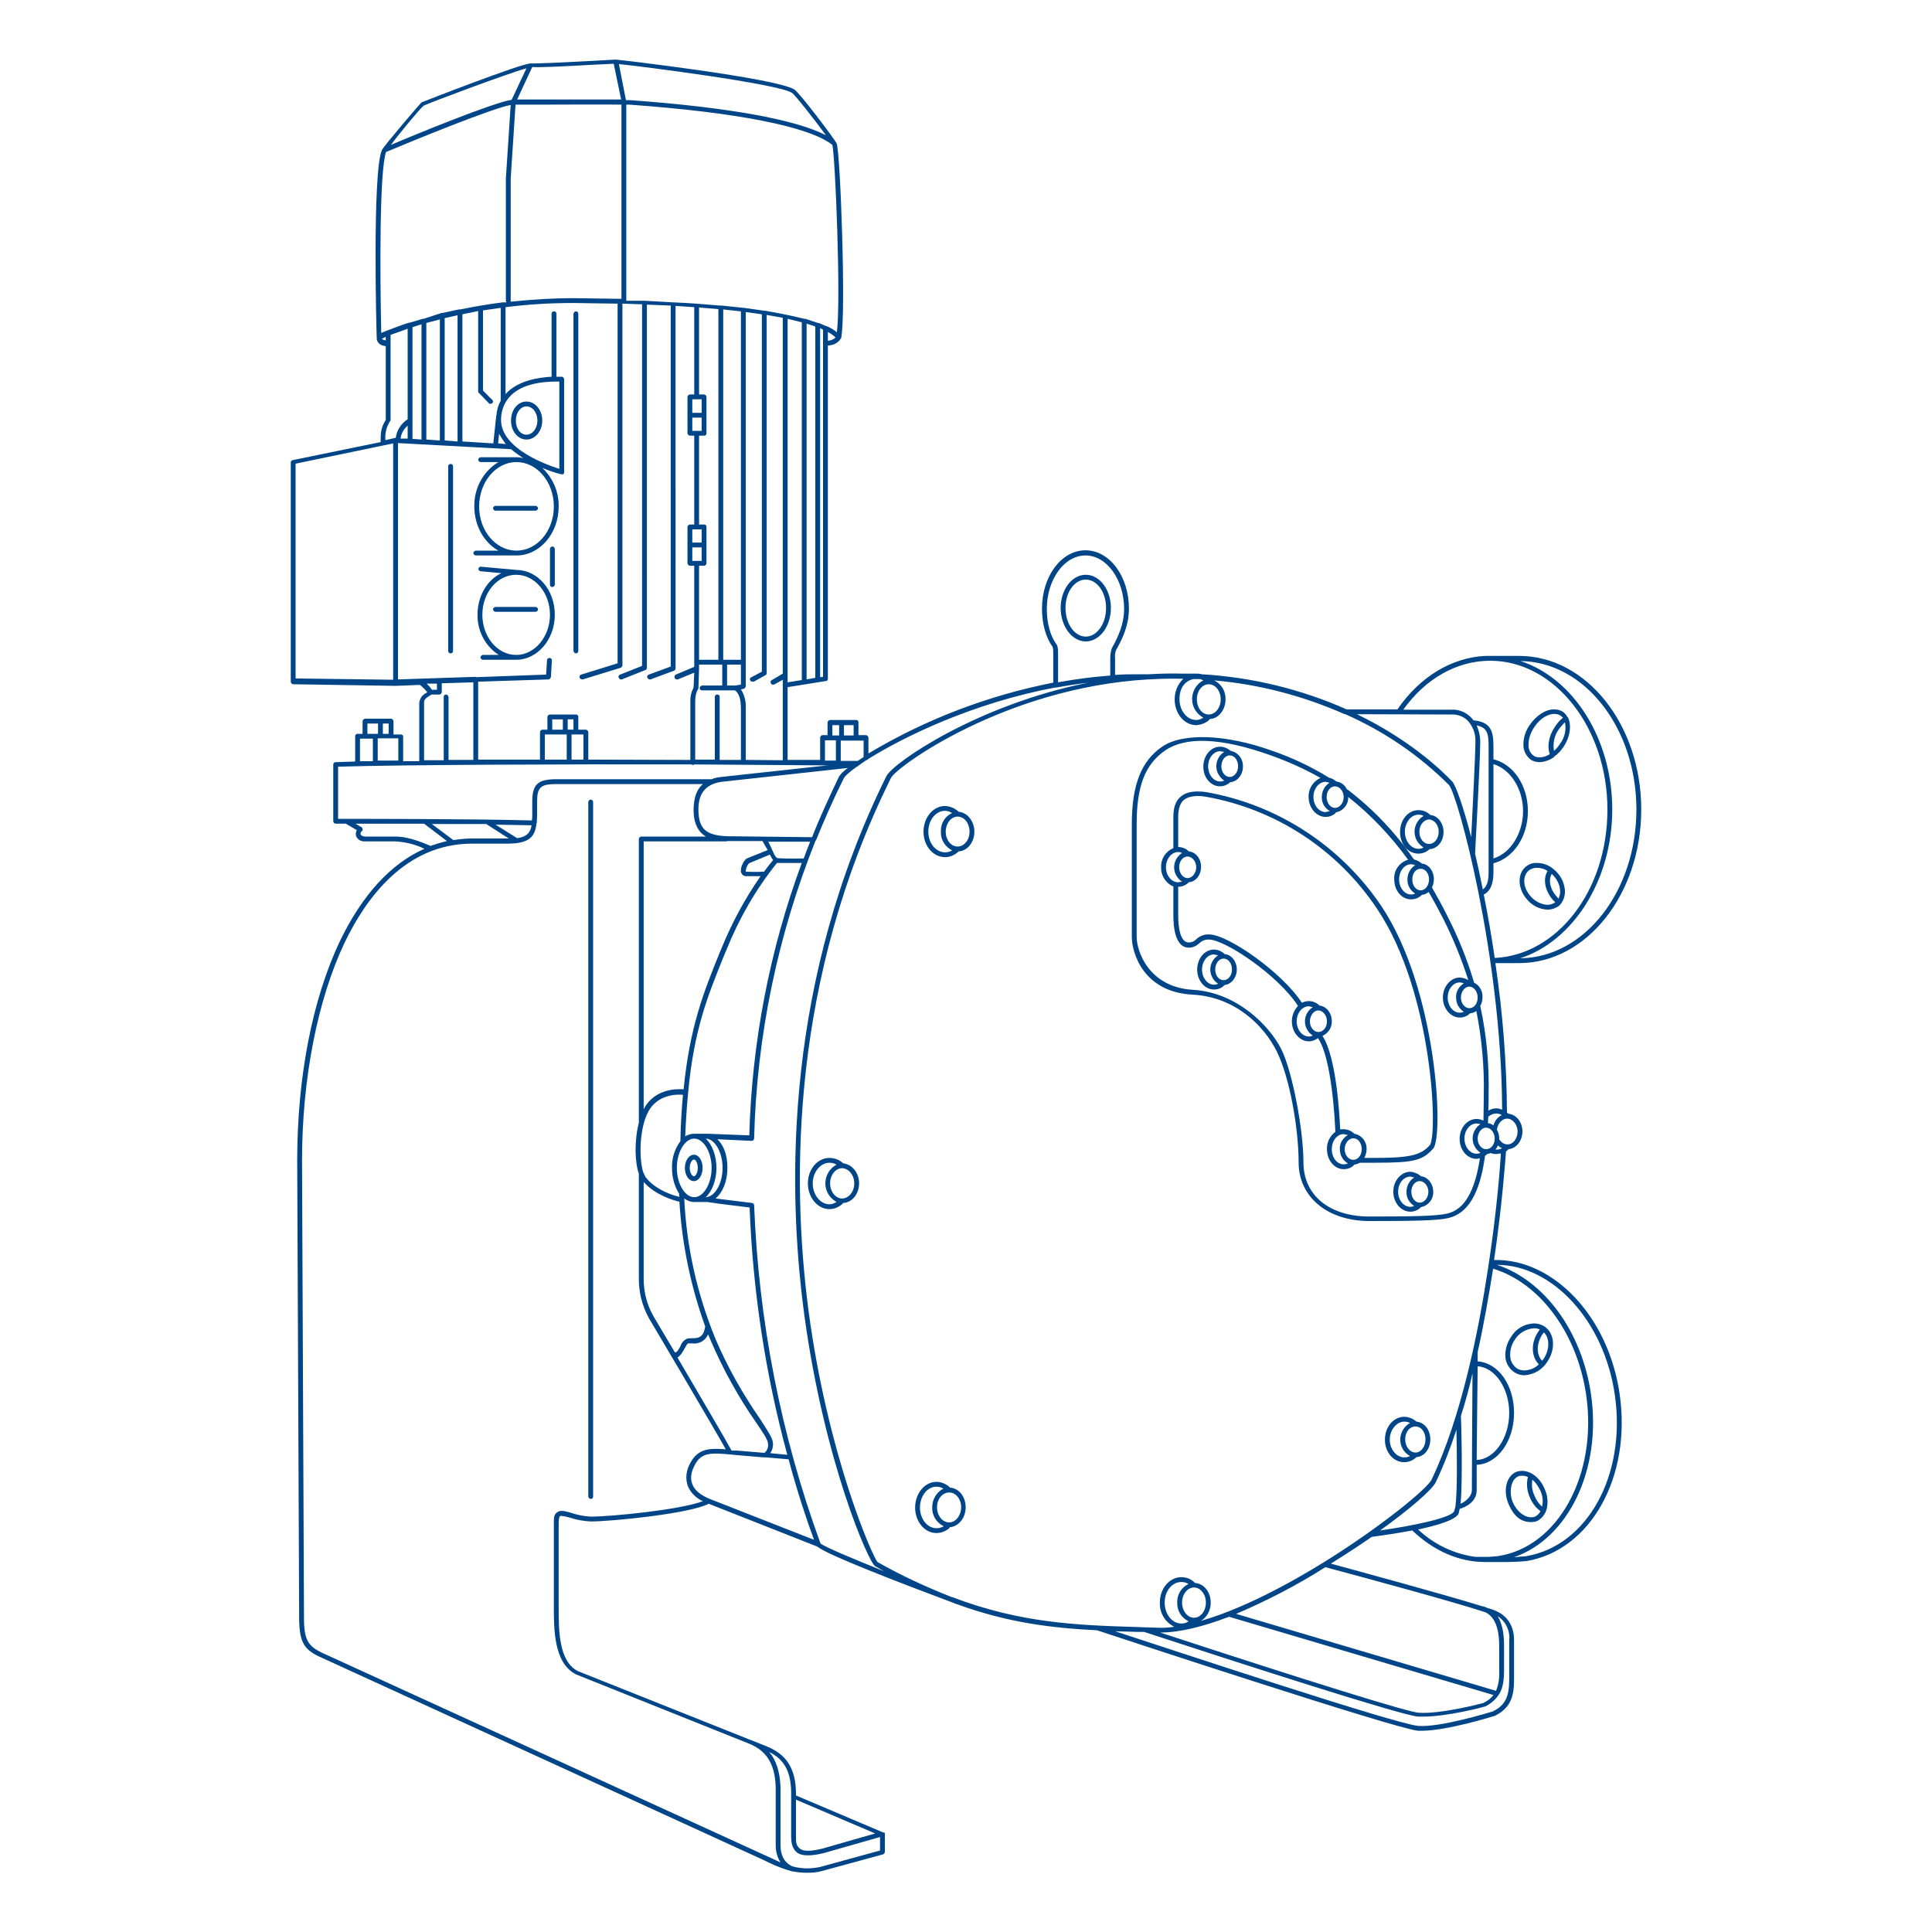 <?xml version="1.0" encoding="utf-8"?>
<!-- Generator: Adobe Illustrator 24.0.1, SVG Export Plug-In . SVG Version: 6.00 Build 0)  -->
<svg version="1.1" id="Ilustraciones_Relleno" xmlns="http://www.w3.org/2000/svg" xmlns:xlink="http://www.w3.org/1999/xlink"
	 x="0px" y="0px" viewBox="0 0 600 600" style="enable-background:new 0 0 600 600;" xml:space="preserve">
<style type="text/css">
	.st0{fill:#004587;}
</style>
<title>proveedora-de-bombas-</title>
<path id="_10" class="st0" d="M297.7,252.1c-1.1-1.1-2.6-1.7-4.2-1.8c-3.7,0-6.7,3.6-6.7,8c0,4.4,3,7.9,6.7,7.9c1.5,0,2.9-0.6,4-1.6
	c0.1,0,0.1-0.1,0.2-0.2c2.7-0.1,4.9-2.8,4.9-6.1S300.4,252.3,297.7,252.1z M288.3,258.3c0-3.6,2.3-6.5,5.2-6.5
	c0.8,0,1.5,0.3,2.2,0.7c-2.3,1-3.6,3.3-3.5,5.8c-0.1,2.5,1.3,4.7,3.5,5.8c-0.7,0.4-1.4,0.6-2.2,0.6
	C290.6,264.7,288.3,261.8,288.3,258.3L288.3,258.3z M297.4,262.9c-2.1,0-3.7-2.1-3.7-4.6s1.6-4.7,3.7-4.7s3.7,2.1,3.7,4.7
	C301.1,260.9,299.4,262.9,297.4,262.9L297.4,262.9z M261.9,361.3c-1.2-1.1-2.7-1.7-4.3-1.7c-3.7,0-6.7,3.5-6.7,7.9s3,8,6.7,8
	c1.5,0,2.9-0.6,4-1.6l0.2-0.3c2.8-0.1,5-2.8,5-6.1S264.6,361.6,261.9,361.3L261.9,361.3z M252.4,367.5c0-3.5,2.4-6.4,5.2-6.4
	c0.8,0,1.5,0.2,2.2,0.6c-3.2,1.7-4.4,5.7-2.7,8.9c0.6,1.1,1.5,2,2.7,2.7c-0.7,0.4-1.4,0.7-2.2,0.7
	C254.8,374,252.4,371.1,252.4,367.5L252.4,367.5z M261.5,372.2c-2,0-3.7-2.1-3.7-4.7s1.7-4.7,3.7-4.7s3.8,2.1,3.8,4.7
	S263.6,372.2,261.5,372.2L261.5,372.2z M295.1,462c-1.2-1.1-2.7-1.8-4.3-1.8c-3.6,0-6.6,3.6-6.6,8s3,7.9,6.6,7.9
	c1.5,0,3-0.6,4.1-1.6v-0.2c2.8-0.2,5-2.9,5-6.2S297.8,462.2,295.1,462z M285.7,468.2c0-3.6,2.3-6.5,5.1-6.5c0.8,0,1.5,0.2,2.2,0.6
	c-2.2,1.1-3.5,3.4-3.5,5.8c-0.1,2.5,1.3,4.8,3.6,5.9c-0.7,0.4-1.5,0.6-2.3,0.6C288,474.6,285.7,471.7,285.7,468.2z M294.8,472.8
	c-2.1,0-3.8-2.1-3.8-4.7s1.7-4.6,3.8-4.6s3.7,2.1,3.7,4.6S296.8,472.8,294.8,472.8L294.8,472.8z M440.5,265.1c1.3,0,2.5-0.5,3.5-1.4
	h0.1c2.4-0.2,4.2-2.5,4.2-5.3s-1.8-5.1-4.1-5.3c-1-1-2.3-1.5-3.7-1.5c-3.2,0-5.7,3-5.7,6.8C434.8,262.2,437.3,265.1,440.5,265.1z
	 M446.8,258.3c0,2.1-1.3,3.8-3,3.8s-3-1.7-3-3.8s1.4-3.8,3-3.8S446.8,256.2,446.8,258.3L446.8,258.3z M440.5,253
	c0.6,0,1.1,0.1,1.6,0.4c-2.7,1.6-3.6,5.1-2,7.8c0.5,0.8,1.2,1.5,2,2c-0.5,0.3-1,0.4-1.6,0.4c-2.3,0-4.2-2.4-4.2-5.3
	S438.2,253,440.5,253L440.5,253z M436.1,454.1c1.3,0,2.6-0.5,3.6-1.4c0.1,0,0.1-0.1,0.2-0.2c2.4-0.1,4.3-2.5,4.3-5.5
	s-1.9-5.3-4.3-5.5c-1-0.9-2.4-1.5-3.8-1.5c-3.3,0-6,3.1-6,7.1S432.8,454.1,436.1,454.1L436.1,454.1z M442.7,447
	c0,2.3-1.4,4.1-3.1,4.1s-3.2-1.8-3.2-4.1s1.4-4,3.2-4S442.7,444.8,442.7,447L442.7,447z M436.1,441.5c0.6,0,1.2,0.1,1.8,0.4
	c-2.8,1.6-3.9,5.2-2.3,8c0.5,1,1.3,1.7,2.3,2.3c-0.6,0.3-1.2,0.4-1.8,0.4c-2.4,0-4.5-2.5-4.5-5.5S433.7,441.5,436.1,441.5
	L436.1,441.5z M441.3,365.3c-0.9-0.8-2.1-1.3-3.3-1.4c-2.9,0-5.3,2.8-5.3,6.2s2.4,6.2,5.3,6.2c1.1,0,2.2-0.4,3.1-1.2
	c0.1-0.1,0.1-0.1,0.1-0.2c2.3-0.4,4-2.4,3.9-4.8C445.1,367.6,443.4,365.5,441.3,365.3L441.3,365.3z M434.2,370.1
	c0-2.6,1.7-4.7,3.8-4.7l1.2,0.3c-1.5,0.9-2.4,2.6-2.4,4.4c-0.1,1.8,0.9,3.5,2.4,4.4c-0.4,0.2-0.8,0.3-1.2,0.3
	C435.9,374.8,434.2,372.7,434.2,370.1L434.2,370.1z M440.9,373.5c-1.4,0-2.6-1.5-2.6-3.4s1.2-3.3,2.6-3.3s2.7,1.5,2.7,3.3
	S442.4,373.5,440.9,373.5L440.9,373.5z M380.3,296.3c-0.9-0.9-2.1-1.4-3.3-1.4c-2.9,0-5.2,2.8-5.2,6.2s2.3,6.2,5.2,6.2
	c1.2,0,2.4-0.4,3.2-1.3c0.1,0,0.1,0,0.1-0.1l0,0c2.1-0.2,3.8-2.3,3.8-4.8S382.5,296.5,380.3,296.3L380.3,296.3z M373.3,301.1
	c0-2.6,1.7-4.7,3.7-4.7l1.3,0.3c-2.4,1.5-3.2,4.7-1.6,7.2c0.4,0.7,1,1.2,1.6,1.6c-0.4,0.2-0.8,0.3-1.3,0.3
	C375,305.8,373.3,303.7,373.3,301.1L373.3,301.1z M380,304.4c-1.5,0-2.6-1.5-2.6-3.3s1.1-3.4,2.6-3.4s2.6,1.5,2.6,3.4
	S381.4,304.4,380,304.4L380,304.4z M378.9,244.2c1.2,0,2.3-0.5,3.2-1.3h0.1c2.1-0.2,3.8-2.3,3.8-4.8c0.1-2.4-1.5-4.5-3.8-4.9
	c-0.9-0.8-2.1-1.3-3.3-1.3c-2.9,0-5.2,2.8-5.2,6.2S376,244.2,378.9,244.2L378.9,244.2z M384.5,238c0,1.8-1.2,3.3-2.6,3.3
	s-2.6-1.5-2.6-3.3s1.1-3.4,2.6-3.4S384.5,236.1,384.5,238L384.5,238z M378.9,233.3l1.3,0.2c-2.5,1.6-3.2,4.9-1.6,7.3
	c0.4,0.6,0.9,1.2,1.6,1.6c-0.4,0.2-0.8,0.3-1.3,0.3c-2,0-3.7-2.1-3.7-4.7S376.9,233.3,378.9,233.3L378.9,233.3z M337.2,199.2
	c4.3,0,7.8-4.7,7.8-10.4s-3.5-10.3-7.8-10.3s-7.8,4.6-7.8,10.3S332.9,199.2,337.2,199.2L337.2,199.2z M337.2,180
	c3.5,0,6.3,3.9,6.3,8.8s-2.8,8.9-6.3,8.9s-6.3-4-6.3-8.9S333.7,180,337.2,180L337.2,180z M215.5,366.8c1.5,0,2.7-1.8,2.7-4.1
	s-1.2-4.1-2.7-4.1s-2.8,1.8-2.8,4.1S213.9,366.8,215.5,366.8z M215.5,360.1c0.5,0,1.2,1,1.2,2.6s-0.7,2.6-1.2,2.6s-1.3-1-1.3-2.6
	S215,360.1,215.5,360.1L215.5,360.1z M475.5,236c0.8,0.5,1.8,0.7,2.7,0.7c1.5-0.1,3-0.6,4.3-1.5h0.1V235c1.2-0.8,2.2-1.9,3-3.1
	c2.1-3.2,2.5-6.8,1.3-9.2h-0.1c-0.4-0.7-0.9-1.3-1.5-1.7c-0.8-0.5-1.8-0.7-2.7-0.7c-2.6,0-5.5,1.9-7.5,4.8c-1.3,1.8-2,4-2,6.2
	C473.1,233.2,474,234.9,475.5,236z M484.4,231.1c-0.5,0.8-1.1,1.5-1.8,2.1c-0.4-2.3,0.1-4.8,1.5-6.7c0.6-0.8,1.2-1.5,1.9-2.2
	C486.5,226.7,485.9,229.2,484.4,231.1z M476.5,225.8c1.6-2.5,4.1-4.1,6.2-4.1c0.7,0,1.3,0.2,1.9,0.5l0.8,0.7c-1,0.8-1.8,1.7-2.5,2.8
	c-1.9,2.8-2.5,6.1-1.6,8.5c-0.9,0.6-2,1-3.1,1c-0.7,0-1.3-0.1-1.9-0.5c-1.1-0.8-1.7-2.1-1.6-3.5
	C474.7,229.3,475.4,227.4,476.5,225.8z M483.6,271c-0.4-0.5-0.9-0.9-1.4-1.3l0,0c-1.4-1.1-3.1-1.7-4.9-1.7c-1.3-0.1-2.6,0.4-3.6,1.3
	c-2.6,2.3-2.3,6.9,0.6,10.1c1.6,1.9,3.9,3,6.3,3.1c1.3,0,2.7-0.5,3.7-1.3l0.5-0.6l0,0c0.9-1.2,1.3-2.7,1.2-4.2
	C485.8,274.4,485,272.5,483.6,271z M484.5,276.5c0.1,0.9-0.1,1.8-0.5,2.6l-0.6-0.7c-2-2.2-2.6-5.1-1.5-7l0.6,0.6
	C483.6,273.2,484.4,274.8,484.5,276.5z M475.4,278.4c-2.4-2.6-2.7-6.2-0.7-8c0.7-0.6,1.6-0.9,2.6-0.9c1.2,0,2.3,0.3,3.3,1
	c-1.5,2.5-0.8,6.1,1.6,8.9l0.8,0.8c-0.7,0.5-1.5,0.8-2.4,0.8C478.6,280.9,476.7,279.9,475.4,278.4z M473.5,427.1
	c2.9-0.2,5.6-1.8,7.1-4.3c2.6-3.9,2.2-8.8-1-10.9c-1-0.6-2.1-0.9-3.2-0.9c-3,0.1-5.7,1.7-7.2,4.3c-1.2,1.8-1.8,3.9-1.7,6
	c0.1,1.9,1.1,3.7,2.7,4.8C471.2,426.8,472.3,427.1,473.5,427.1L473.5,427.1z M479.4,422l-0.5,0.6c-1.8-1.9-1.8-5.3,0.1-8.2l0.5-0.6
	C481.3,415.6,481.3,419.1,479.4,422L479.4,422z M469,421.2c-0.1-1.8,0.4-3.6,1.4-5.1c1.3-2.1,3.5-3.4,6-3.6c0.6,0,1.2,0.1,1.8,0.4
	l-0.5,0.7c-2.3,3.4-2.2,7.7,0.2,10.1c-1.2,1.2-2.7,1.8-4.4,1.9c-0.9,0-1.8-0.2-2.5-0.7C469.8,424,469.1,422.7,469,421.2L469,421.2z
	 M475.5,472.7c0.6,0,1.2-0.1,1.8-0.3c1.6-0.8,2.7-2.3,3.1-4c0.4-2,0.2-4.1-0.7-6c-1.4-3.4-4.2-5.6-7-5.6c-0.6,0-1.2,0.1-1.8,0.3
	c-3.1,1.3-4.2,5.8-2.4,10S472.7,472.7,475.5,472.7L475.5,472.7z M478.4,463c0.7,1.5,0.9,3.3,0.5,4.9c-1.1-1-1.9-2.2-2.4-3.5
	c-0.7-1.5-0.9-3.2-0.6-4.9C477,460.5,477.8,461.7,478.4,463L478.4,463z M471.5,458.5c0.4-0.2,0.8-0.2,1.2-0.2c0.6,0,1.2,0.1,1.8,0.4
	c-0.5,2.1-0.3,4.3,0.6,6.3c0.7,1.7,1.8,3.2,3.3,4.3c-0.3,0.7-1,1.4-1.7,1.7c-0.4,0.2-0.8,0.2-1.2,0.2c-2.2,0-4.5-1.9-5.7-4.7
	S469.1,459.5,471.5,458.5L471.5,458.5z M464,391.3c2.6-17.6,3.5-31.4,3.7-33.7l0.6-0.5c0.1-0.1,0.1-0.1,0.1-0.2
	c2.5-0.2,4.4-2.6,4.4-5.5s-1.9-5.3-4.3-5.5l-0.5-0.4c-0.1-15.5-1.3-31-3.6-46.4h7.4c20.9,0,37.9-21.4,37.9-47.7s-17-47.7-37.9-47.7
	h-10.5c-10.5,0.5-20.4,6.5-27.3,16.6h-15.8c-14.2-6.3-29.5-10-45-10.9c-0.6-0.2-1.1-0.2-1.7-0.2H367c-3.4-0.1-6.8,0-10.2,0.2h-2.6
	c-2.6,0-5.3,0-7.9,0.2v-5.1c-0.1-0.9,0-1.8,0.3-2.6c2.1-3.7,4-7.8,4-12.9c0-10-6-18.1-13.5-18.1s-13.5,8.1-13.5,18.1
	c0,4.8,1.2,9,3.3,11.9c0.2,0.7,0.2,1.5,0.2,2.2v8.9c-20.3,4-39.7,11.4-57.4,22v-4.9c0-0.4-0.4-0.8-0.8-0.8h-2.3v-4
	c0-0.4-0.3-0.7-0.7-0.7l0,0h-8.1c-0.4,0-0.7,0.3-0.8,0.7v4h-1.6c-0.4,0.1-0.7,0.4-0.7,0.8v6.9h-10.1v-22.6l11.9-1.9
	c0.4,0,0.6-0.3,0.6-0.7V107.3c3-0.1,4-2.1,4-2.2h0.1c1.6-6.5-0.2-58.3-1.4-60.6l0,0c-0.9-1.7-11.5-15.7-13.1-16.7
	c-5.7-3.6-55-9.3-55.5-9.3l-7.1,0.4c-7.2,0.4-18,0.9-19.2,0.8h-0.1c-3,0-33.7,12-33.9,12.1s-11.6,13.4-12.3,14.8l0,0
	c-3,6.9-1.7,56.4-1.6,58.5l0,0c0,0.8,0.6,2.2,2.8,2.4v22.9c-1.5,2.4-1.6,4-1.6,6.9l-27.3,5.6c-0.3,0.1-0.6,0.3-0.6,0.7v68.1
	c0,0.4,0.3,0.7,0.7,0.8l31.9,0.5l0,0l7.5-0.3l0,0c0.9,0.7,1.6,1.4,2.3,2.3l-0.3,0.2c-1.3,0.6-2.1,1.8-2.2,3.2v18h-5v-7.5
	c0.1-0.4-0.2-0.7-0.6-0.8c0,0-0.1,0-0.1,0h-2.3V224c0-0.4-0.3-0.7-0.7-0.8h-8.1c-0.4,0-0.8,0.4-0.8,0.8v3.9H111
	c-0.4,0-0.7,0.3-0.7,0.7c0,0,0,0.1,0,0.1v7.8l-6.1,0.2c-0.4,0-0.7,0.3-0.7,0.7V255c0,0.2,0.1,0.4,0.2,0.6l0.5,0.2h3.2l3.4,2
	c-0.3,0.6-0.4,1.3-0.2,1.9c0.5,1.1,1.6,1.7,2.8,1.6h9.4c3.1,0.2,6.2,0.9,9,2.3c-10.4,4.6-19.3,14.3-26.2,28.6
	c-8.6,18.1-13.3,42.3-13.3,68.2l0.6,140.5c-0.1,8.9,1.1,11.4,7.2,14l136.5,62.5l2.1,1c2.4,1.2,4.9,2.1,7.4,2.8h0.3
	c1.4,0.3,2.9,0.4,4.3,0.4c1.5,0,3-0.1,4.4-0.5l19.1-5.2c0.3-0.1,0.5-0.4,0.6-0.7v-5.8l0,0c0-0.1-0.1-0.2-0.1-0.3h-0.4l-27.1-11.5
	v-1.1c-0.2-7.4-3-11.7-9.2-14.2l-4.8-1.9l0,0L179.5,519c-6.1-3.1-6-13-6-20.2v-26c0-1.4,0.3-1.9,0.5-2s1.6,0.1,2.9,0.5
	c2.1,0.7,4.4,1.1,6.6,1.2c6.4,0,30.7-2.4,36.6-5.5l33.7,13.3c3.1,2.6,25.8,11.3,41,17l1.1,0.4l1.2,0.5h0.1
	c15.9,5.8,29.6,7.4,43.5,8.1c4.8,1.6,93,30.7,99.7,31.2h1.2c7.7,0,21.9-4.4,22.5-4.6h0.1c5-2.5,6-6.1,6-11.3v-12.3
	c0-5.7-3.6-8-4.8-8.6c-1.1-0.6-2.2-1-3.4-1.3c-0.6-0.3-1.2-0.5-1.8-0.6c-11.9-3.7-39.6-11.2-46.9-13.2c4.5-2.8,8.8-5.6,12.7-8.3
	c2.1-0.3,7.3-1,12.6-2c6.7,6.4,14.6,9.8,22.6,9.8h6.1c2.3,0,4.5-0.1,6.8-0.3c19.9-3.4,32.6-26.1,28.9-51.8
	C499.6,409,482.5,390.9,464,391.3z M414.6,250.9c-1.4,0-2.6-1.5-2.6-3.4s1.2-3.3,2.6-3.3s2.7,1.5,2.7,3.3S416.1,250.9,414.6,250.9z
	 M410.5,247.5c-0.1,1.8,0.9,3.5,2.5,4.4l-1.3,0.3c-2.1,0-3.8-2.1-3.8-4.7s1.7-4.7,3.8-4.7l1.2,0.3
	C411.4,244,410.5,245.7,410.5,247.5z M406.4,247.5c0,3.4,2.4,6.2,5.3,6.2c1.1,0,2.2-0.4,3.1-1.2v-0.2c2.3-0.4,4-2.4,3.9-4.8l0,0
	c7.1,5.6,13.3,12.2,18.6,19.5c-2.7,0.8-4.5,3.3-4.3,6.1c0,3.5,2.3,6.2,5.2,6.2c1.2,0,2.3-0.4,3.2-1.2c0-0.1,0.1-0.1,0.1-0.2
	c0.8,0,1.6-0.4,2.2-0.9c1.5,2.6,3,5.4,4.5,8.3c3.1,6.2,5.7,12.5,7.8,19.1c-0.8-0.5-1.7-0.8-2.7-0.8c-2.8,0-5.2,2.8-5.2,6.2
	s2.4,6.2,5.2,6.2c1.2,0,2.4-0.4,3.2-1.3h0.1c0.7-0.1,1.3-0.3,1.9-0.7c1.7,8.6,2.5,17.4,2.3,26.2v0.7c0,2.5-0.1,4.9-0.1,7.1
	c-0.7-0.3-1.4-0.5-2.1-0.5c-2.9,0-5.3,2.7-5.3,6.2s2.4,6.2,5.3,6.2l1-0.2c-1.6,10.5-4.9,16-10.2,17.2c-3.4,0.8-11.4,0.9-24.1,0.9
	s-20.5-6.8-20.5-16.8s-3.4-28.2-6.9-35.2s-13.6-17.6-27.4-18.4S353,295.3,353,291v-35.1c0-11.7,2.6-18.5,8.8-22.8s17-4.2,32.9,1.5
	c5.3,1.9,10.5,4.2,15.4,7C407.8,242.6,406.3,245,406.4,247.5z M441.2,276.5c-1.5,0-2.6-1.5-2.6-3.4s1.1-3.3,2.6-3.3s2.6,1.5,2.6,3.3
	S442.7,276.5,441.2,276.5L441.2,276.5z M437.1,273.1c-0.1,1.8,0.9,3.5,2.4,4.4c-0.4,0.2-0.8,0.3-1.3,0.3c-2,0-3.7-2.1-3.7-4.7
	s1.7-4.7,3.7-4.7c0.4,0,0.9,0.1,1.3,0.3C438,269.6,437.1,271.3,437.1,273.1L437.1,273.1z M456.3,313.1c-1.4,0-2.6-1.5-2.6-3.3
	s1.2-3.4,2.6-3.4s2.6,1.5,2.6,3.4S457.8,313.1,456.3,313.1z M454.6,314.2c-0.4,0.2-0.8,0.3-1.3,0.3c-2,0-3.7-2.1-3.7-4.7
	s1.7-4.7,3.7-4.7c0.4,0,0.9,0.1,1.3,0.3c-1.5,0.9-2.5,2.6-2.4,4.4C452.2,311.6,453.1,313.3,454.6,314.2L454.6,314.2z M462.2,346.8
	c0.7-0.6,1.6-1,2.5-1c0.6,0,1.2,0.2,1.7,0.5c-1.3,0.6-2.2,1.8-2.6,3.2c-0.5-0.4-1.1-0.6-1.7-0.7
	C462.1,348.1,462.2,347.5,462.2,346.8z M459.8,358c-0.4,0.2-0.8,0.3-1.2,0.3c-2.1,0-3.8-2.1-3.8-4.7s1.7-4.7,3.8-4.7l1.2,0.2
	c-2.5,1.6-3.2,4.9-1.6,7.3C458.6,357.1,459.2,357.6,459.8,358L459.8,358z M461.5,356.9c-1.4,0-2.6-1.5-2.6-3.3s1.2-3.4,2.6-3.4
	s2.7,1.5,2.7,3.4S463,356.9,461.5,356.9z M465.2,355.7c0.4,0.4,0.8,0.7,1.3,0.9c-0.6,0.3-1.4,0.5-2.1,0.4
	C464.8,356.6,465,356.2,465.2,355.7L465.2,355.7z M471.3,351.4c0,2.2-1.4,4-3.1,4c-1,0-1.8-0.5-2.4-1.3l-0.2-0.2v-0.3
	c0-0.9-0.2-1.9-0.7-2.7v-0.2c0.3-1.9,1.6-3.3,3.2-3.3S471.3,349.2,471.3,351.4L471.3,351.4z M508.2,251.4c0,25.4-16.1,46-36.1,46.2
	c16.4-5.3,28.6-24.2,28.6-46.2s-12.1-40.8-28.5-46.1C492.1,205.5,508.2,226.1,508.2,251.4z M462.8,205.2c20,0,36.4,20.8,36.4,46.2
	s-15.7,45.2-35,46.1c-1-7-2.2-13.6-3.4-19.7c1.1-0.5,3-2,3-6.8v-2.9c6.2-1.6,10.7-8.2,10.7-16.2s-4.5-14.6-10.7-16.1v-4.2
	c0-4.8-1-7.4-6.2-7.9c-1.4-1.9-3.5-3.1-5.8-3.3h-16C442.7,210.7,452.5,205.2,462.8,205.2L462.8,205.2z M458.1,265.1
	c0.1-2.3,1.6-29,1.6-34.7c0-1.8-0.4-3.5-1.1-5.1c3.1,0.6,3.7,2.3,3.7,6.3V271c0,3.6-1.1,4.8-1.8,5.2
	C459.7,272.3,458.9,268.5,458.1,265.1z M463.8,237.3c5.3,1.6,9.2,7.7,9.2,14.6s-3.9,13.1-9.2,14.7V237.3z M451.7,221.9
	c2,0.2,3.8,1.2,4.9,2.9l0,0c1.1,1.6,1.7,3.5,1.6,5.5c0,4.3-0.9,21.1-1.3,29.7c-2.5-9.7-4.8-16.1-5.9-17.3
	c-3.9-4.1-13.7-13.2-29.6-20.9L451.7,221.9z M370.5,210.9h2.3l0.9,0.4c-3.2,1.7-4.4,5.7-2.7,8.9c0.6,1.1,1.5,2,2.7,2.7
	c-0.7,0.4-1.4,0.7-2.2,0.7c-2.9,0-5.2-2.9-5.2-6.5S368.1,211.5,370.5,210.9L370.5,210.9z M375.4,221.9c-2.1,0-3.7-2.1-3.7-4.7
	s1.6-4.7,3.7-4.7s3.7,2.1,3.7,4.7S377.4,221.9,375.4,221.9L375.4,221.9z M367,210.8h0.5c-1.8,1.7-2.7,4-2.7,6.4c0,4.4,3,8,6.7,8
	c1.5-0.1,2.9-0.6,4-1.6l0.2-0.3c2.7-0.1,4.9-2.8,4.9-6.1c0.1-2.5-1.3-4.9-3.6-5.9c14,1.2,27.7,4.8,40.6,10.5h0.2
	c12,5.3,22.9,12.7,32.2,22c2.6,2.8,16.3,52.7,16.5,100.8c-0.6-0.2-1.2-0.4-1.8-0.4c-0.9,0-1.7,0.3-2.5,0.7c0.1-1.4,0.1-2.8,0.1-4.2
	V340c0.2-9.3-0.6-18.5-2.6-27.6c0.5-0.8,0.7-1.8,0.7-2.7c0.1-1.9-0.9-3.7-2.6-4.5c-2.1-7.1-4.9-14.1-8.3-20.7
	c-1.5-3.1-3.2-6.1-4.8-8.9c0.4-0.8,0.6-1.7,0.6-2.6c0-2.5-1.6-4.6-3.7-4.8c-0.7-0.6-1.6-1.1-2.5-1.3c-5.7-8.3-12.6-15.6-20.6-21.7
	h-0.2c-0.6-1.4-1.8-2.3-3.3-2.5c-0.7-0.6-1.4-1-2.3-1.2c-5.5-3.4-11.4-6.2-17.5-8.3c-14.4-5.2-27.9-5.7-34.3-1.3s-9.4,11.7-9.4,24
	V291c0,4.7,3.4,17.1,18.9,17.9c13.2,0.7,22.1,9.6,26.1,17.6s6.8,23.9,6.8,34.5s8.8,18.2,22,18.2s20.9-0.1,24.4-0.9
	c6.2-1.4,9.9-7.6,11.5-19.4c0.2-0.1,0.4-0.2,0.5-0.4c0.1,0,0.1,0,0.1-0.1l0,0c0.3,0,0.7-0.1,1-0.3h0.1c0.6,0.2,1.2,0.3,1.8,0.3
	l1.4-0.2c-0.2,4.1-1.3,18.4-4,35.9c-2.9,19.1-8.2,45.9-17.5,65.4c-1.3,2.8-15.8,14.7-33.2,25.5c-9.8,6.1-26.2,15.3-40.4,18.9h0.1
	c2.7-0.2,4.9-2.9,4.9-6.2s-2.1-5.9-4.9-6.1c-1.1-1.2-2.6-1.8-4.2-1.8c-3.7,0-6.7,3.5-6.7,7.9c-0.1,3.2,1.6,6.1,4.5,7.5
	c-1.8,0.3-3.7,0.4-5.5,0.3l-5.9-0.2c-19.1-0.6-36.2-1.2-57.6-9.3h-0.1c-7.9-3.1-15.7-6.7-23.1-10.9c-1.6-1.9-15.4-33.1-21.4-78
	c-5.4-41.1-5.3-103.2,25.6-165.5c1.6-3.4,35.4-28,79.8-30.6h0.4C360.2,210.8,363.6,210.7,367,210.8z M453.7,439.7
	c1.4-4.3,2.6-8.7,3.6-13.2c-0.1,11.6-0.2,34.3-0.2,36.3s-2.2,3.7-3.5,4.2C454.3,459.2,453.8,441.1,453.7,439.7z M458.9,424.3
	c5.4,0.4,9.8,6.8,9.8,14.5s-4.5,14.4-10.1,14.6C458.7,444.3,458.8,431.1,458.9,424.3L458.9,424.3z M370.8,502.4
	c-2,0-3.7-2.1-3.7-4.7s1.7-4.7,3.7-4.7s3.7,2.1,3.7,4.7S372.9,502.4,370.8,502.4L370.8,502.4z M365.6,497.7
	c-0.1,2.5,1.3,4.7,3.5,5.8c-0.6,0.5-1.4,0.7-2.2,0.7c-2.9,0-5.2-2.9-5.2-6.5s2.3-6.4,5.2-6.4c0.8,0,1.5,0.2,2.2,0.6
	C366.9,493,365.5,495.2,365.6,497.7z M381.7,502.1l82.1,24.3c-0.8,1.1-1.9,1.9-3.2,2.5c-1.1,0.3-13.4,3.5-20.1,3
	c-3.5-0.3-32.6-9.3-80.2-24.9C366.5,507,373.8,505.1,381.7,502.1z M328.1,200.1c-1.9-2.6-3-6.5-3-11c0-9.1,5.4-16.6,12-16.6
	s12,7.5,12,16.6c0,4.7-1.8,8.6-3.8,12.2c-0.4,1.1-0.5,2.2-0.5,3.3v5.2c-5.4,0.4-10.8,1.1-16.2,2.1v-8.7
	C328.6,202.3,328.6,200.7,328.1,200.1z M268.2,235.1l-1.8,1.2h-5.3V230h7.1L268.2,235.1z M219.7,373.3c3.7,0.6,10.9,1.4,13.1,1.7
	c1,26,4.9,51.7,11.7,76.8l-5.3-0.5c0.7-1,1-2.3,0.8-3.5c-0.2-1.4-1.7-3.6-4-7.2c-5.4-7.8-10.1-16.1-13.8-24.8
	c-5.7-13.9-9-28.6-9.7-43.6c0.9,0.7,2,1.1,3.1,1.1H219.7L219.7,373.3z M220.4,465.5c-2.9-1.2-4.7-2.7-5.4-4.6s-0.4-3.6,0.7-5.8
	c2.1-4.2,5.3-3.9,11.1-3.4l2.1,0.2l8.2,0.7h0.7l7.1,0.6c2.9,10.8,5.8,19.3,7.9,25L220.4,465.5z M225.7,261.3c0-0.1,0-0.1,0.1-0.1h0
	h11l1.6,2.8l-6.2,2.5c-1,0.2-2.2,2.6-2.1,3.9c-0.1,0.8,0.6,1.6,1.4,1.7h4.7c-4.8,6.9-8.8,14.3-12,22.1l-0.8,1.9
	c-4.9,12.1-9.2,22.9-11.1,42.2c-2.3-0.2-8.9-0.1-12.2,5.8c-0.1,0.1-0.1,0.3-0.2,0.4v-83.2H225.7z M237.3,270.7
	c-1.9,0.1-3.8,0.1-5.7,0c0-1,0.4-1.9,1-2.6l6.5-2.7c0.3,0.6,0.6,1.2,1,1.7C239.6,267.7,238.6,268.9,237.3,270.7L237.3,270.7z
	 M215.6,353.6c2.9,0,5.4,4.2,5.4,9.1s-2.5,9.1-5.4,9.1s-5.4-4.2-5.4-9.1S212.7,353.6,215.6,353.6L215.6,353.6z M199.9,364.2h-0.1
	c-1.4-4.2-1.3-13.9,1.6-19.1s8.7-5.3,10.7-5.1c-0.4,4.4-0.7,9.1-0.8,14.4c-1.8,2.4-2.7,5.4-2.6,8.4c0,2.8,0.7,5.5,2.2,7.9
	c0,0.3,0,0.7,0.1,1c-2.1-0.5-7.3-2.1-10.4-6C200.3,365.3,200,364.7,199.9,364.2L199.9,364.2z M199.9,367.1c3.7,4.1,9.3,5.7,11.1,6.1
	c0.8,13.2,3.5,26.3,8,38.7c-0.5,3.7-2.4,3.7-4.1,3.7c-0.6,0-1.2,0-1.7,0.2c-0.9,0.5-1.6,1.3-1.9,2.3c-0.7,1.3-1.1,1.9-1.7,1.9
	l-6.7-11.3c-2.1-3.7-3.1-7.9-3-12.1L199.9,367.1z M212.6,418.8c0.3-0.6,0.8-1.5,1.1-1.6h1.2c2.1,0.3,4.2-0.8,5-2.8l0.9,2.1
	c3.8,8.8,8.4,17.2,13.9,25.1c2.1,3.1,3.7,5.4,3.8,6.6c0.2,1.1-0.2,2.3-1.1,3l-8.4-0.7h-1.8c-1.2-2.3-10.1-17.5-16.8-28.9
	C211.4,421,212.1,419.7,212.6,418.8z M219.2,371.8c1.9-1.8,3.3-5.2,3.3-9.1s-1.4-7.3-3.3-9.1c2.8,0.1,5.2,4.2,5.2,9.1
	S222,371.7,219.2,371.8L219.2,371.8z M219,352.1h-3.4c-1,0-2,0.3-2.8,0.8c0.2-4.9,0.5-9.4,0.9-13.5l0,0c1.8-19.5,6-29.9,11.1-42.5
	l0.8-1.9c3.9-9.7,9.1-18.8,15.7-27h7.7c-10,27.1-15.5,55.7-16.3,84.6l-12.8-0.5L219,352.1z M249.6,266.6c-3.5,0.1-7.2,0-8.1-0.1
	s-1.7-2.9-2.9-5.1h13C250.9,263.2,250.2,264.9,249.6,266.6L249.6,266.6z M252.2,260l-26.5-0.3c-6.5-0.3-8.7-2.3-8.8-8.1
	s2.9-8.2,7.2-8.8l39.2-4.3c-1,0.7-2,1.6-2.7,2.6C257.6,247.4,254.7,253.6,252.2,260L252.2,260z M265.1,228.4h-3v-3.2h3V228.4z
	 M258.5,225.2h2.1v3.2h-2.1V225.2z M256.2,229.9h3.4v6.3h-3.4V229.9z M231.6,236v-16.2c0.1-2-0.4-4-1.5-5.7l0.9-0.2
	c0.3-0.1,0.5-0.4,0.6-0.7V96.9l5,0.7v111l-3.2,1.7c-0.4,0.1-0.6,0.5-0.5,0.8c0.1,0.4,0.5,0.6,0.8,0.6h0.4l3.6-2
	c0.3-0.1,0.4-0.4,0.4-0.7V97.8l5,0.9v110.5l-3.4,2c-0.4,0.2-0.5,0.6-0.3,0.9c0,0,0,0,0,0.1c0.1,0.3,0.3,0.4,0.6,0.4h0.4l2.7-1.5v25
	L231.6,236z M222.8,215.7c-0.4-0.1-0.7,0.2-0.8,0.6c0,0.1,0,0.1,0,0.2v19.4h-6.1V218c0-2.8,0.8-3.8,0.8-3.8c0.1-0.1,0.2-0.3,0.2-0.5
	l0.2-6.1l0,0v-1.2h7.2v6.5H218c-0.4,0.1-0.7,0.4-0.7,0.8c0,0.4,0.3,0.7,0.7,0.7h10.2c0.4,0.2,1.9,1.3,1.9,5.4V236h-6.6v-19.5
	c0.1-0.4-0.2-0.7-0.6-0.8C222.9,215.7,222.8,215.7,222.8,215.7z M182.7,235.9v-8.5c0-0.4-0.4-0.8-0.8-0.8h-2.3v-4
	c0-0.4-0.3-0.7-0.7-0.7h-8.1c-0.4,0-0.7,0.3-0.8,0.7v4h-1.6c-0.4,0.1-0.7,0.4-0.7,0.8v8.5h-19.2v-24.2l21.9-0.7
	c0.4-0.1,0.6-0.4,0.7-0.8l0.3-5.3c-0.1-0.4-0.6-0.7-1-0.5c-0.2,0.1-0.4,0.2-0.5,0.4l-0.3,4.7l-21.7,0.8c-0.1,0-0.1,0-0.1-0.1v0h-0.2
	l-24,0.8v-73.4l35.1,1.9c1.2,1,2.5,1.9,3.8,2.8c-0.7-0.2-1.4-0.3-2.1-0.3h-11.1c-0.4,0-0.8,0.4-0.8,0.8c0.1,0.4,0.4,0.7,0.8,0.7h5.5
	c-4.8,2.9-7.6,8.2-7.5,13.8c0,6,3.1,11.3,7.5,13.7h-7c-0.4,0-0.8,0.4-0.8,0.8c0.1,0.4,0.4,0.7,0.8,0.7h12.6
	c7.2,0,13.1-6.8,13.1-15.2c0.1-4.5-1.8-8.9-5.1-12c1.9,0.8,3.9,1.5,5.9,2h0.6c0.2-0.2,0.3-0.4,0.3-0.6v-28.9c0-0.4-0.3-0.7-0.7-0.8
	h-1.7V97.4c0-0.4-0.3-0.7-0.7-0.7c0,0-0.1,0-0.1,0c-0.4,0-0.7,0.3-0.7,0.7V117c-3.8,0.2-10.5,1.1-14.3,5.4v-27
	c7-0.9,14-1.3,21.1-1.3l13.7,0.2V206l-11.3,3.5c-0.4,0.1-0.6,0.5-0.5,0.8c0,0,0,0,0,0.1c0.1,0.3,0.4,0.6,0.8,0.6h0.2l11.7-3.6
	c0.3-0.1,0.5-0.4,0.6-0.7V94.3l6.1,0.2v112.3l-6.8,2.7c-0.4,0.1-0.6,0.5-0.5,0.9c0,0,0,0.1,0.1,0.1c0.1,0.3,0.3,0.5,0.6,0.5h0.3
	l7.3-2.9c0.3-0.1,0.5-0.4,0.5-0.7V94.6l7.4,0.3V207l-6.8,2.5c-0.4,0.1-0.6,0.5-0.5,0.9c0,0,0,0.1,0.1,0.1c0.1,0.3,0.4,0.5,0.7,0.5
	h0.2l7.3-2.7c0.3-0.1,0.5-0.4,0.5-0.7V95l5.8,0.4v27.1h-1.3c-0.4,0-0.8,0.4-0.8,0.8v11.3c0.1,0.4,0.4,0.7,0.8,0.7h1.3v27.6h-1.3
	c-0.4,0-0.7,0.3-0.8,0.7v11.3c0,0.4,0.4,0.8,0.8,0.8h1.3v31.4l-5.7,2.4c-0.4,0.2-0.5,0.6-0.4,1c0.1,0.3,0.4,0.5,0.7,0.5h0.3l5.1-2.1
	l-0.2,4.6c-0.7,1.4-1.1,3-1,4.6V236L182.7,235.9z M178.1,223.4v3.2h-1.8v-3.2H178.1z M174.8,226.6h-3.3v-3.2h3.3V226.6z M176,228.1
	v7.8h-6.8v-7.8H176z M177.5,228.1h3.7v7.8h-3.7V228.1z M130.9,100.7v35.8l-2.8-0.2v-34.7L130.9,100.7z M136.6,99.2v37.6l-4.2-0.3
	v-36.2L136.6,99.2z M142.1,97.9v39.2l-4-0.3v-38L142.1,97.9z M148.5,96.6v25c0,0.2,0.1,0.4,0.3,0.5l3,3.1c0.1,0.2,0.3,0.2,0.5,0.2
	c0.2,0,0.4,0,0.6-0.2c0.3-0.3,0.3-0.7,0-1c0,0,0,0,0,0l-2.9-2.9V96.4l5.5-0.8v28.9c-0.8,1.3-1.2,2.9-1.3,4.4
	c-0.1,0.1-0.1,0.2-0.1,0.3l-0.9,8.5l-9.6-0.6V97.6L148.5,96.6z M172.8,118.5h0.9v27.1c-3.8-1.2-18.1-6.2-18.1-15.2
	C155.6,126.8,157.3,118.5,172.8,118.5L172.8,118.5z M155,134.7c0.6,1.1,1.3,2.2,2.1,3.2l-2.4-0.2L155,134.7z M126.6,136.2h-2.2
	c0.2-1.6,1-3,2.2-4V136.2z M160.4,171c-6.4,0-11.6-6.1-11.6-13.7s5.2-13.8,11.6-13.8s11.6,6.2,11.6,13.8S166.8,171,160.4,171z
	 M158.6,55.5l1.5-23h6c8.4,0,23.3-0.1,26.9,0v60.3h-0.5l-14.4-0.2c-6.5,0-13,0.4-19.5,1.1V55.5z M230.1,96.7v108.2h-5.5V96.1
	L230.1,96.7z M228.3,212.9h-2.5v-6.5h4.3v6.2L228.3,212.9z M223.1,204.9h-6v-29.2h1.6c0.4-0.1,0.7-0.4,0.7-0.8v-11.3
	c0-0.4-0.3-0.7-0.7-0.7h-1.6v-27.6h1.6c0.4,0,0.7-0.3,0.7-0.7v-11.3c0-0.4-0.3-0.7-0.7-0.8h-1.6v-27l6,0.5V204.9z M217.9,164.4v4.1
	H215v-4.1H217.9z M215,170h2.9v4.2H215V170z M217.9,124v4.2H215V124H217.9z M215,129.7h2.9v4.1H215V129.7z M253.2,101.4v109.1
	l-2.7,0.5V100.5L253.2,101.4z M249,211.2l-4.4,0.7V99l4.4,1.1V211.2z M254.7,210.3V101.9l0.9,0.5v107.8L254.7,210.3z M257.1,105.8
	v-2.7c0.9,0.5,1.7,1,2.4,1.7C258.9,105.4,258,105.8,257.1,105.8z M259.9,103.2c-0.9-0.8-2-1.4-3.1-1.9h-0.2l-2.3-1H254l-3.9-1.3
	h-0.4c-3.5-0.9-7.5-1.7-12.1-2.5h-0.3l-6.3-0.9h-0.2l-6.6-0.7h-0.6c-4.6-0.4-9.5-0.8-14.5-1H209l-8.9-0.5h-5.6V32.5h1
	c33.4,2.4,55.8,6.8,63,12.5C259.4,48.9,261.2,93,259.9,103.2z M256.5,42c-9.5-4.9-30.4-8.7-60.9-10.9h-1.2l-2.2-11.2
	c7.1,0.7,49.2,6.1,53.7,8.9C246.9,29.4,253.2,37.5,256.5,42z M184.2,20.1l6.4-0.3l2.3,11.1h-32.3l4.7-10.1
	C167.6,21,175.5,20.6,184.2,20.1z M131.6,32.8c1.3-0.7,25.8-9.9,31.9-11.6l-4.6,9.8c-5.3,0.7-29.8,10.7-37.5,14
	C124.3,41.1,130.7,33.4,131.6,32.8z M119.9,47.2c9.5-4,33.1-13.6,38.7-14.6l-1.5,22.9v37.9c0,0.2,0.1,0.3,0.2,0.5h-1.2
	c-4.8,0.6-9.2,1.4-13.2,2.2h-0.4l-5.1,1.1h-0.3l-5.5,1.8h-0.3l-4,1.2H127c-2.8,0.9-5,1.8-6.6,2.4h-0.1l-1.9,0.8
	C118,85.8,117.8,53,119.9,47.2z M118.6,105.2l1.2-0.6v1.1C119.4,105.7,118.9,105.5,118.6,105.2z M121.2,130.7
	c0.1-0.1,0.1-0.3,0.1-0.4V104l5.3-1.9v28.1c-2,1.3-3.4,3.4-3.7,5.8h-0.2l-3,0.7C119.5,134.6,120,132.5,121.2,130.7z M91.8,144
	l30.3-6.3v73.4l-30.3-0.4V144z M132.5,212.3h3.2v1.9h-1.6C133.7,213.5,133.1,212.9,132.5,212.3z M131.7,218.2c0-1,0.6-1.4,1.5-2
	l0.8-0.5h2.4c0.4,0,0.7-0.3,0.8-0.7v-2.8l9.8-0.3V236h-7.7v-19.5c0-0.4-0.4-0.8-0.8-0.8l0,0c-0.4,0-0.7,0.3-0.7,0.7c0,0,0,0.1,0,0.1
	v19.6h-6.1V218.2z M123.7,236.2h-6.4v-6.9h6.4V236.2z M120.7,227.9h-1.8v-3.2h1.8V227.9z M114.1,224.7h3.3v3.2h-3.3V224.7z
	 M111.8,229.4h4v7h-4V229.4z M105,254.3v-16.2c19.6-0.6,69.2-0.8,109.7-0.7l0.5,0.2l0.4-0.2l41.4,0.3l-33.1,3.6
	c-1,0.1-2,0.3-2.9,0.7h-48.3c-5.7,0-7.4,1.6-7.4,7v3.9c0,0.6,0,1.3-0.1,1.9C148,254.3,110.7,254.3,105,254.3z M140.8,260.9l-6.7-5
	H151l7,4.5h-11.4C144.7,260.4,142.7,260.6,140.8,260.9z M160.6,260.3l-6.7-4.2l11.2,0.2C164.7,258.6,163.6,259.9,160.6,260.3z
	 M122.8,259.8h-9.4c-0.5,0-1.1-0.2-1.4-0.6c-0.1-0.4,0-0.9,0.4-1.1c0.2-0.1,0.3-0.4,0.2-0.6c0-0.2-0.1-0.5-0.3-0.6l-1.9-1.1h21.3
	l7.1,5.4c-1.7,0.4-3.4,0.9-5.1,1.5C132.4,262.2,127.4,259.8,122.8,259.8z M271.8,569.4l-16.4,4.7c-3.7,0.9-5.9,0.9-7,0
	s-1.2-1.8-1.2-3.6v-11.6L271.8,569.4z M245.7,556.2v1.6l0,0v12.7c0,2.3,0.6,3.8,1.8,4.8s3.9,1.3,8.3,0.2l17.5-5v4.2l-18.6,5.1
	c-2.7,0.6-5.6,0.6-8.3-0.1c-0.8-0.2-4-1.6-4-6.6V555c-0.2-4.7-1.3-8.3-3.5-10.9C243.5,546.4,245.5,550,245.7,556.2L245.7,556.2z
	 M177.3,469.8c-1.8-0.5-3.2-0.9-4.2-0.2s-1.1,1.5-1.1,3.2v25.7c0,7.2-0.1,18,6.9,21.5l53.7,21.5l0,0c5.5,2.2,8.1,6.4,8.3,13.5v18.1
	c0,1.9,0.5,3.7,1.5,5.3l-3-1.4l-2.2-1l-136.5-62.4c-5.4-2.4-6.4-4.4-6.3-12.7l-0.6-140.5c0-25.3,4.8-49.9,13.2-67.6
	c6.7-14,19-30.8,39.6-30.8h11c6.6,0,8.6-2,9-6.3h0.1c0-0.8,0.1-1.7,0.1-2.6V249c0-4.5,1.1-5.5,5.9-5.5h45.6
	c-1.7,1.4-2.9,3.9-2.9,8.1s1.5,6.8,3.8,8.2h-20c-0.4,0-0.7,0.3-0.8,0.7v88.2c-1.4,5.4-1.3,12.1,0,15.8v32.1c-0.1,4.5,1,9,3.2,12.9
	c0.2,0.3,20.2,34.1,23.8,40.6c-5-0.4-8.7-0.3-11.1,4.4c-1.2,2.1-1.5,4.7-0.7,7c0.9,2.1,2.6,3.8,4.7,4.7c-7,2.7-28.6,4.8-34.8,4.8
	C181.4,470.9,179.3,470.5,177.3,469.8L177.3,469.8z M254.8,479.3c-12.3-33.7-19.2-69.1-20.6-105c0-0.4-0.3-0.6-0.6-0.7l-11.4-1.4
	c2.2-1.8,3.7-5.3,3.7-9.5s-1.2-7-3.1-8.9l10.6,0.5h0.1l0.5-0.2c0.1-0.2,0.2-0.4,0.2-0.6c0.8-31.7,7.3-63,19.1-92.5h0.1
	c2.6-6.4,5.4-12.8,8.6-19.2c0.3-0.7,1.7-2,4.1-3.7c0.2,0,0.3-0.1,0.4-0.3c0.1,0,0.1,0,0.1-0.1c0.2,0,0.4-0.1,0.5-0.3l1.9-1.3
	c0.2,0,0.4-0.1,0.5-0.3c11-6.9,32.6-17.5,58.3-22.3h0.4c3.2-0.6,6.5-1.1,9.8-1.5c-34.6,6.9-60.6,24.9-62.7,29
	c-31.2,63.1-31.1,125.9-25.5,167.5c6.2,45.4,20,76.9,22,77.9l2.8,1.6C264.5,483.9,255.8,480.3,254.8,479.3L254.8,479.3z
	 M468.7,509.3v12.3c0,5.5-1.3,8-5.1,9.9c-1,0.3-16.3,5-23.1,4.5s-74.6-23-94.2-29.4l7,0.2h2c29.6,9.7,80.1,26,85.1,26.3h1.7
	c7.4,0,18.4-2.9,18.9-3.1h0.2c1.8-0.9,3.3-2.2,4.4-3.9l0,0c1.2-2,1.5-4.5,1.5-7.4V511c0-4.3-0.8-7.2-2-9.1
	C467.6,503.5,469,506.4,468.7,509.3L468.7,509.3z M461.3,500.7c2.9,1.4,4.3,4.9,4.3,10.6v7.7c0.1,2.1-0.2,4.2-1,6.1l-80.7-23.9
	c9.6-4.1,18.9-8.9,27.7-14.5C426.2,490.6,451.9,497.6,461.3,500.7z M445.9,460.3c2.5-5.3,4.6-10.7,6.4-16.3
	c0.2,7.6,0.3,19.3-0.3,23.8l0,0c-0.1,0.5-0.2,1-0.4,1.5c-0.8,2.1-13.1,4.6-23,6C438.1,468.5,444.9,462.5,445.9,460.3L445.9,460.3z
	 M453,470c0.1-0.4,0.2-0.8,0.3-1.4c2.1-0.6,5.3-2.3,5.3-5.8v-7.9c6.4-0.2,11.6-7.3,11.6-16.1s-5-15.6-11.3-16v-2.9l0,0
	c2-8.9,3.5-17.8,4.8-25.9c14.5,4.4,26.1,20,28.9,39.2c3.6,24.9-8.8,47.4-27.6,50.1l-2.7,0.2h-4.1c-6.7-0.9-12.9-3.9-17.8-8.5
	C446.5,473.7,452.2,472,453,470z M473.9,483.3l-3.7,0.3c16.8-5.8,27.3-27.1,23.9-50.6c-2.8-19.4-14.4-35.3-29.2-40.2
	c17.4,0.1,33.3,17.5,36.6,40.4C505.1,458.1,493,480.1,473.9,483.3z M184.2,249.1v215.7c0,0.4-0.3,0.7-0.7,0.7c0,0,0,0,0,0
	c-0.4,0-0.7-0.3-0.8-0.7V249.1c0-0.4,0.4-0.8,0.8-0.8C183.9,248.4,184.2,248.7,184.2,249.1z M366.7,247.4c-1.6,1.3-2.3,3.4-2.3,6.3
	v9.7c-2.4,1-3.9,3.3-3.8,5.9c-0.1,2.6,1.4,5,3.8,6v8.9c0,8.3,2.6,10.1,4.8,10.1c1.2,0,2.3-0.5,3.2-1.3c0.8-0.8,1.9-1.3,3.1-1.2
	c4.9,0,21.4,11,27.6,20.6c-1.2,1.3-1.9,3-1.9,4.8c0,3.4,2.4,6.2,5.3,6.2c1,0,2-0.4,2.8-1c4.3,6.1,5.3,26,5.4,29.1
	c-1.7,1.3-2.7,3.3-2.6,5.4c0,3.4,2.3,6.2,5.2,6.2c1.2,0,2.4-0.4,3.2-1.3c0-0.1,0-0.1,0.1-0.1l0,0c0.6-0.1,1.2-0.3,1.7-0.6h5
	c11.8,0,14.5-0.7,17.8-4.4s1.3-49.2-16.1-75.3c-12.6-18.7-32.2-31.5-54.4-35.4C371.1,245.5,368.4,245.9,366.7,247.4L366.7,247.4z
	 M362.1,269.3c0-2.5,1.7-4.7,3.8-4.7c0.4,0,0.8,0.1,1.2,0.3c-2.5,1.6-3.2,4.9-1.6,7.3c0.4,0.6,0.9,1.2,1.6,1.6l-1.2,0.2
	C363.8,274,362.1,271.9,362.1,269.3L362.1,269.3z M368.8,272.7c-1.4,0-2.6-1.5-2.6-3.4s1.2-3.3,2.6-3.3s2.7,1.5,2.7,3.3
	S370.3,272.7,368.8,272.7L368.8,272.7z M402.7,317.2c0-2.6,1.7-4.7,3.8-4.7l1.2,0.3c-2.4,1.5-3.2,4.7-1.6,7.2c0.4,0.7,1,1.2,1.6,1.6
	c-0.4,0.2-0.8,0.3-1.2,0.3C404.4,321.9,402.7,319.8,402.7,317.2z M409.4,320.5c-1.4,0-2.6-1.5-2.6-3.3s1.2-3.4,2.6-3.4
	s2.7,1.5,2.7,3.4S410.9,320.5,409.4,320.5L409.4,320.5z M413.6,356.9c0-2.6,1.6-4.7,3.7-4.7l1.3,0.3c-1.6,0.9-2.6,2.6-2.5,4.4
	c0,1.8,0.9,3.5,2.5,4.4c-0.4,0.2-0.9,0.3-1.3,0.3C415.2,361.6,413.6,359.5,413.6,356.9L413.6,356.9z M420.3,360.2
	c-1.5,0-2.7-1.5-2.7-3.3s1.2-3.4,2.7-3.4s2.6,1.5,2.6,3.4S421.7,360.2,420.3,360.2L420.3,360.2z M427.7,282.3
	c17.4,25.9,18.9,70.6,16.3,73.4s-5.4,3.9-16.7,3.9h-3.6c0.4-0.8,0.7-1.8,0.7-2.7c0.1-2.3-1.5-4.4-3.8-4.8c-0.9-0.9-2.1-1.4-3.3-1.4
	h-1.1c-0.2-4.6-1.2-22.5-5.5-29c1.8-0.8,3-2.6,2.9-4.6c0-2.5-1.7-4.6-3.8-4.8c-0.9-0.9-2.1-1.4-3.3-1.4c-0.8,0-1.5,0.2-2.2,0.5
	c-6.2-9.5-23-21.2-28.8-21.2c-1.5-0.1-3,0.5-4.1,1.6c-0.6,0.6-1.4,0.9-2.2,0.9c-2.9,0-3.3-5.4-3.3-8.6v-8.7l0,0
	c1.1,0,2.2-0.4,3.1-1.2c0.1,0,0.1-0.1,0.1-0.2c2.2-0.1,3.9-2.2,3.9-4.8s-1.7-4.6-3.8-4.8c-0.9-0.9-2.1-1.3-3.3-1.4l0,0v-9.4
	c0-2.4,0.6-4.2,1.8-5.2s3.6-1.5,6.6-1C396.1,251.2,415.4,263.8,427.7,282.3L427.7,282.3z M140.7,144.8v57.4c0,0.4-0.3,0.7-0.7,0.7
	c0,0-0.1,0-0.1,0c-0.4,0-0.7-0.3-0.7-0.7v-57.4c0-0.4,0.3-0.7,0.7-0.7c0.4-0.1,0.7,0.2,0.8,0.6C140.7,144.7,140.7,144.8,140.7,144.8
	L140.7,144.8z M160.5,177h-0.1l-11-1c-0.4-0.1-0.7,0.2-0.8,0.6c-0.1,0.4,0.2,0.7,0.6,0.8l0,0l6.5,0.6c-4.4,2.1-7.4,7.1-7.4,12.9
	c-0.1,5,2.4,9.8,6.6,12.5H150c-0.4,0-0.8,0.4-0.8,0.8l0,0c0.1,0.4,0.4,0.7,0.8,0.7h10.3c6.6,0,12-6.3,12-14S167,177.1,160.5,177z
	 M160.3,203.4c-5.8,0-10.5-5.6-10.5-12.5s4.7-12.4,10.5-12.4s10.5,5.6,10.5,12.4S166.1,203.4,160.3,203.4z M167.1,157.8
	c0,0.4-0.4,0.8-0.8,0.8l0,0h-12.4c-0.4,0-0.8-0.4-0.8-0.8l0,0c0.1-0.4,0.4-0.7,0.8-0.7h12.4C166.7,157.1,167,157.4,167.1,157.8
	L167.1,157.8z M167.1,189.2c0,0.4-0.4,0.8-0.8,0.8h-12.4c-0.4,0-0.8-0.4-0.8-0.8c0.1-0.4,0.4-0.7,0.8-0.7h12.4
	C166.7,188.5,167,188.8,167.1,189.2L167.1,189.2z M163.5,136.5c2.7,0,4.9-2.6,4.9-5.9s-2.2-5.9-4.9-5.9s-4.8,2.6-4.8,5.9
	S160.8,136.5,163.5,136.5L163.5,136.5z M163.5,126.2c1.9,0,3.4,2,3.4,4.4s-1.5,4.4-3.4,4.4s-3.3-1.9-3.3-4.4
	S161.7,126.2,163.5,126.2L163.5,126.2z M179.6,97.4v104.8c0,0.4-0.3,0.7-0.7,0.7c-0.4,0-0.7-0.3-0.8-0.7V97.4
	c0.1-0.4,0.4-0.7,0.8-0.7C179.3,96.7,179.6,97,179.6,97.4L179.6,97.4z M172.3,170.5v11.1c-0.1,0.4-0.4,0.7-0.8,0.7
	c-0.4,0-0.7-0.3-0.7-0.7v-11.1c0-0.4,0.3-0.7,0.7-0.8C171.9,169.7,172.3,170.1,172.3,170.5L172.3,170.5z"/>
</svg>

